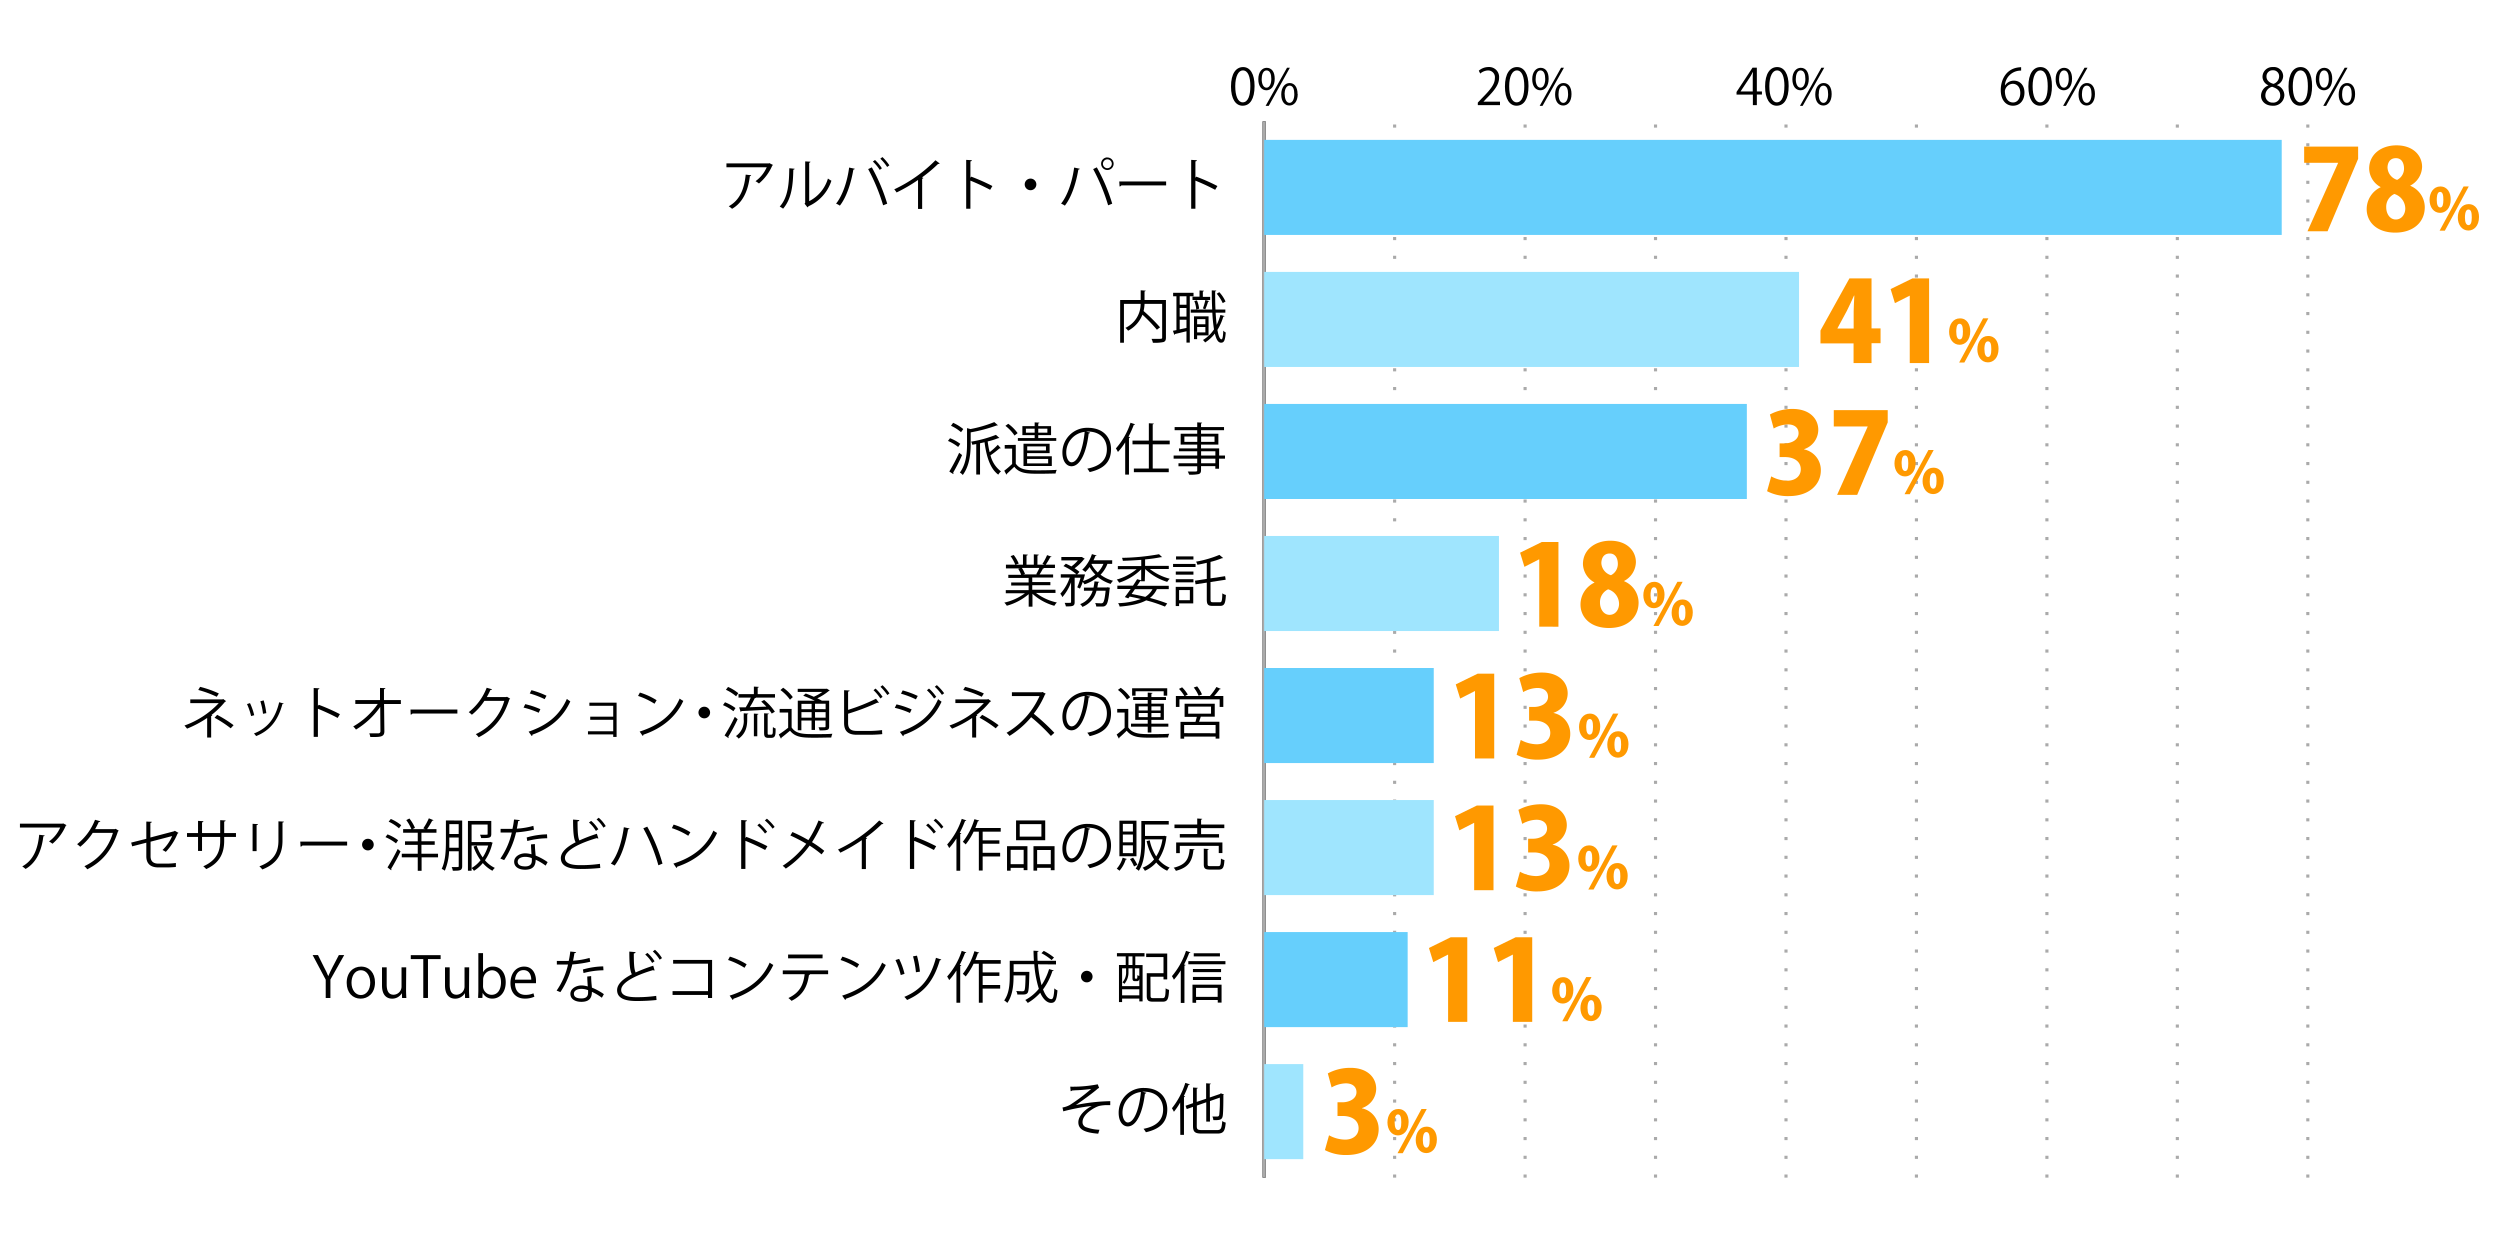 <svg xmlns="http://www.w3.org/2000/svg" viewBox="0 0 800 400.5"><defs><style>.cls-1,.cls-2,.cls-3,.cls-7{fill:none;}.cls-1{stroke:#000;}.cls-1,.cls-2,.cls-3{stroke-miterlimit:10;}.cls-2,.cls-3{stroke:#aaa;}.cls-2{stroke-dasharray:1 5;}.cls-4{fill:#66cffc;}.cls-5{fill:#9fe5fe;}.cls-6{fill:#f90;}</style></defs><g id="レイヤー_2" data-name="レイヤー 2"><g id="グラフのコピー"><path d="M393.92,27.69c0-4.2,1.63-6.23,3.87-6.23s3.67,2.15,3.67,6.07c0,4.16-1.46,6.3-3.84,6.3C395.44,33.83,393.92,31.69,393.92,27.69Zm6.19-.1c0-3-.72-5.06-2.4-5.06-1.42,0-2.43,1.91-2.43,5.06s.88,5.16,2.38,5.16C399.44,32.75,400.11,30.44,400.11,27.59Z"/><path d="M407.91,25.19c0,2.5-1.24,3.7-2.66,3.7s-2.59-1.17-2.59-3.54,1.24-3.65,2.67-3.65C406.94,21.7,407.91,23,407.91,25.19Zm-4.17.16c0,1.46.53,2.71,1.54,2.71s1.54-1.27,1.54-2.79-.4-2.74-1.54-2.74S403.74,24,403.74,25.35ZM406,33.87H405l6.85-12.2h.91Zm9.27-3.78c0,2.48-1.23,3.68-2.66,3.68S410,32.6,410,30.23s1.25-3.66,2.67-3.66C414.26,26.57,415.22,27.9,415.22,30.09Zm-4.16.08c0,1.52.53,2.75,1.53,2.75s1.54-1.25,1.54-2.78-.38-2.74-1.52-2.74S411.06,28.79,411.06,30.17Z"/><path d="M480,33.64h-7.1v-.81l1.17-1.24c2.85-2.88,4.29-4.62,4.29-6.58a2.16,2.16,0,0,0-2.29-2.46,4,4,0,0,0-2.4,1l-.45-.93a4.74,4.74,0,0,1,3.11-1.17,3.2,3.2,0,0,1,3.38,3.41c0,2.26-1.59,4.18-4.07,6.68l-.94,1v0H480Z"/><path d="M481.58,27.69c0-4.2,1.63-6.23,3.87-6.23s3.67,2.15,3.67,6.07c0,4.16-1.46,6.3-3.85,6.3C483.1,33.83,481.58,31.69,481.58,27.69Zm6.19-.1c0-3-.72-5.06-2.4-5.06-1.42,0-2.43,1.91-2.43,5.06s.88,5.16,2.38,5.16C487.1,32.75,487.77,30.44,487.77,27.59Z"/><path d="M495.56,25.19c0,2.5-1.23,3.7-2.65,3.7s-2.6-1.17-2.6-3.54,1.25-3.65,2.68-3.65C494.6,21.7,495.56,23,495.56,25.19Zm-4.16.16c0,1.46.53,2.71,1.54,2.71s1.53-1.27,1.53-2.79-.4-2.74-1.53-2.74S491.4,24,491.4,25.35Zm2.21,8.52h-.91l6.85-12.2h.91Zm9.27-3.78c0,2.48-1.23,3.68-2.66,3.68s-2.59-1.17-2.59-3.54,1.25-3.66,2.67-3.66C501.92,26.57,502.88,27.9,502.88,30.09Zm-4.16.08c0,1.52.53,2.75,1.53,2.75s1.54-1.25,1.54-2.78-.38-2.74-1.52-2.74S498.72,28.79,498.72,30.17Z"/><path d="M562.19,33.64h-1.27V30.28h-5.23v-.85l5.12-7.78h1.38v7.61h1.63v1h-1.63ZM557,29.26h3.88V25c0-.66,0-1.3.07-1.92h-.07c-.36.73-.65,1.25-1,1.79L557,29.22Z"/><path d="M564.83,27.69c0-4.2,1.63-6.23,3.87-6.23s3.67,2.15,3.67,6.07c0,4.16-1.46,6.3-3.85,6.3C566.35,33.83,564.83,31.69,564.83,27.69Zm6.19-.1c0-3-.72-5.06-2.4-5.06-1.42,0-2.43,1.91-2.43,5.06s.88,5.16,2.38,5.16C570.35,32.75,571,30.44,571,27.59Z"/><path d="M578.81,25.19c0,2.5-1.23,3.7-2.65,3.7s-2.6-1.17-2.6-3.54,1.25-3.65,2.68-3.65C577.85,21.7,578.81,23,578.81,25.19Zm-4.16.16c0,1.46.53,2.71,1.54,2.71s1.53-1.27,1.53-2.79-.4-2.74-1.53-2.74S574.65,24,574.65,25.35Zm2.21,8.52H576l6.85-12.2h.91Zm9.27-3.78c0,2.48-1.23,3.68-2.66,3.68s-2.59-1.17-2.59-3.54,1.25-3.66,2.67-3.66C585.17,26.57,586.13,27.9,586.13,30.09Zm-4.16.08c0,1.52.53,2.75,1.53,2.75S585,31.67,585,30.14s-.38-2.74-1.52-2.74S582,28.79,582,30.17Z"/><path d="M641.64,27.29a3.36,3.36,0,0,1,2.8-1.48c2,0,3.39,1.52,3.39,3.83s-1.34,4.19-3.68,4.19-3.91-1.93-3.91-5,1.51-6.58,5.4-7.22a9.88,9.88,0,0,1,1.12-.11l0,1.1a5.05,5.05,0,0,0-5.19,4.73Zm4.85,2.45c0-1.84-1-2.92-2.44-2.92a2.64,2.64,0,0,0-2.48,2.28c0,2.19.95,3.69,2.61,3.69C645.57,32.79,646.49,31.54,646.49,29.74Z"/><path d="M649.08,27.69c0-4.2,1.63-6.23,3.87-6.23s3.67,2.15,3.67,6.07c0,4.16-1.46,6.3-3.85,6.3C650.6,33.83,649.08,31.69,649.08,27.69Zm6.19-.1c0-3-.72-5.06-2.4-5.06-1.42,0-2.43,1.91-2.43,5.06s.88,5.16,2.38,5.16C654.6,32.75,655.27,30.44,655.27,27.59Z"/><path d="M663.06,25.19c0,2.5-1.23,3.7-2.65,3.7s-2.6-1.17-2.6-3.54,1.25-3.65,2.68-3.65C662.1,21.7,663.06,23,663.06,25.19Zm-4.16.16c0,1.46.53,2.71,1.54,2.71S662,26.79,662,25.27s-.4-2.74-1.53-2.74S658.9,24,658.9,25.35Zm2.21,8.52h-.91l6.85-12.2H668Zm9.27-3.78c0,2.48-1.23,3.68-2.66,3.68s-2.59-1.17-2.59-3.54,1.25-3.66,2.67-3.66C669.42,26.57,670.38,27.9,670.38,30.09Zm-4.16.08c0,1.52.53,2.75,1.53,2.75s1.54-1.25,1.54-2.78-.38-2.74-1.52-2.74S666.22,28.79,666.22,30.17Z"/><path d="M725.88,27.29A3,3,0,0,1,724,24.58a3.15,3.15,0,0,1,3.39-3.12,2.93,2.93,0,0,1,3.22,2.91,3.15,3.15,0,0,1-2,2.84v.06A3.42,3.42,0,0,1,731,30.41a3.5,3.5,0,0,1-3.77,3.42c-2.29,0-3.7-1.45-3.7-3.18a3.57,3.57,0,0,1,2.32-3.3Zm3.79,3.26c0-1.5-1-2.27-2.59-2.78a2.82,2.82,0,0,0-2.16,2.67,2.27,2.27,0,0,0,2.35,2.4A2.23,2.23,0,0,0,729.67,30.55Zm-4.4-6.1c0,1.28.9,2,2.23,2.39a2.56,2.56,0,0,0,1.82-2.35,1.89,1.89,0,0,0-2-2A1.94,1.94,0,0,0,725.27,24.45Z"/><path d="M732.33,27.69c0-4.2,1.63-6.23,3.87-6.23s3.67,2.15,3.67,6.07c0,4.16-1.46,6.3-3.85,6.3C733.85,33.83,732.33,31.69,732.33,27.69Zm6.19-.1c0-3-.72-5.06-2.4-5.06-1.42,0-2.43,1.91-2.43,5.06s.88,5.16,2.38,5.16C737.85,32.75,738.52,30.44,738.52,27.59Z"/><path d="M746.31,25.19c0,2.5-1.23,3.7-2.65,3.7s-2.6-1.17-2.6-3.54,1.25-3.65,2.68-3.65C745.35,21.7,746.31,23,746.31,25.19Zm-4.16.16c0,1.46.53,2.71,1.54,2.71s1.53-1.27,1.53-2.79-.4-2.74-1.53-2.74S742.15,24,742.15,25.35Zm2.21,8.52h-.91l6.85-12.2h.91Zm9.27-3.78c0,2.48-1.23,3.68-2.66,3.68s-2.59-1.17-2.59-3.54,1.25-3.66,2.67-3.66C752.67,26.57,753.63,27.9,753.63,30.09Zm-4.16.08c0,1.52.53,2.75,1.53,2.75s1.54-1.25,1.54-2.78-.38-2.74-1.52-2.74S749.47,28.79,749.47,30.17Z"/><line class="cls-1" x1="404.53" y1="376.84" x2="404.53" y2="38.84"/><line class="cls-2" x1="446.28" y1="376.84" x2="446.28" y2="38.84"/><line class="cls-2" x1="488.03" y1="376.84" x2="488.03" y2="38.84"/><line class="cls-2" x1="529.77" y1="376.84" x2="529.77" y2="38.84"/><line class="cls-2" x1="571.52" y1="376.84" x2="571.52" y2="38.84"/><line class="cls-2" x1="613.26" y1="376.84" x2="613.26" y2="38.84"/><line class="cls-2" x1="655.01" y1="376.84" x2="655.01" y2="38.84"/><line class="cls-2" x1="696.75" y1="376.84" x2="696.75" y2="38.84"/><line class="cls-2" x1="738.5" y1="376.84" x2="738.5" y2="38.84"/><line class="cls-3" x1="404.53" y1="376.84" x2="404.53" y2="38.84"/><rect class="cls-4" x="404.53" y="44.76" width="325.62" height="30.42"/><rect class="cls-5" x="404.53" y="87.01" width="171.16" height="30.42"/><rect class="cls-4" x="404.53" y="129.26" width="154.46" height="30.42"/><rect class="cls-5" x="404.53" y="171.51" width="75.14" height="30.42"/><rect class="cls-4" x="404.53" y="213.76" width="54.27" height="30.42"/><rect class="cls-5" x="404.53" y="256.01" width="54.27" height="30.42"/><rect class="cls-4" x="404.53" y="298.26" width="45.92" height="30.42"/><rect class="cls-5" x="404.53" y="340.51" width="12.52" height="30.42"/><path d="M342.48,347.74a42.13,42.13,0,0,0,8.8-.76l.43,1.14a3,3,0,0,0-.84.61c-1.82,1.51-4.45,3.4-6.59,4.88a60.34,60.34,0,0,1,11-1.24v1.27h-.81a11.55,11.55,0,0,0-2.75.27c-1.55.43-5.3,2.64-5.3,5.11a1.66,1.66,0,0,0,.94,1.62,13.53,13.53,0,0,0,4.46.88l-.39,1.26c-4.36-.34-6.36-1.35-6.36-3.65s2.52-4.29,4.29-5.22a62.52,62.52,0,0,0-9.11,1.72L340,354.4a7.64,7.64,0,0,0,2.36-.81,58.76,58.76,0,0,0,6.83-5.13c-1.12.18-3.37.36-4.4.41-.52,0-1.24.06-1.71.09a.72.72,0,0,1-.47.22Z"/><path d="M366.82,349.68a.47.47,0,0,1-.45.29c-.65,5.6-2.53,10.48-5.51,10.48-1.52,0-2.89-1.51-2.89-4.36a7.9,7.9,0,0,1,8.11-7.94c5.2,0,7.45,3.3,7.45,6.81,0,4.28-2.48,6.35-6.84,7.36a7.07,7.07,0,0,0-.76-1.1c4.14-.79,6.27-2.8,6.27-6.21,0-3-1.91-5.67-6.12-5.67a4.56,4.56,0,0,0-.54,0Zm-1.73-.23a6.63,6.63,0,0,0-5.89,6.61c0,1.92.83,3.13,1.69,3.13C363.07,359.19,364.64,354.38,365.09,349.45Z"/><path d="M377.65,352.82a22.14,22.14,0,0,1-2,2.95,10.59,10.59,0,0,0-.63-1.14,24.55,24.55,0,0,0,4.28-8.12l1.42.47c0,.13-.18.2-.39.18a32.91,32.91,0,0,1-1.51,3.57l.41.12c0,.11-.13.2-.36.24v12.06h-1.17Zm5.31,7.49c0,1.06.25,1.31,1.6,1.31h4.95c1.23,0,1.43-.58,1.61-2.88a3.34,3.34,0,0,0,1.11.49c-.23,2.64-.64,3.51-2.68,3.51h-5c-2.14,0-2.79-.49-2.79-2.45V354.2l-2,.7-.38-1.06,2.39-.83v-5l1.53.1c0,.13-.1.2-.34.24v4.25l3-1v-4.95l1.51.11c0,.12-.12.2-.34.23v4.2l3.28-1.12a1.38,1.38,0,0,1,.25-.21l1,.37c0,.06-.11.13-.18.18,0,3.26-.07,6-.21,6.68-.2,1.25-.94,1.41-3,1.34a3.11,3.11,0,0,0-.31-1.14c.58,0,1.34,0,1.57,0s.52-.07.63-.54a42.2,42.2,0,0,0,.18-5.51l-3.15,1.1v6.57H386v-6.18l-3,1.05Z"/><path d="M110.14,305.63l-4.41,7.83v5.89h-1.5V313.5l-4.18-7.87h1.71l1.91,3.84c.53,1,1,1.91,1.37,2.9h0c.38-.92.85-1.86,1.39-2.92l2-3.82Z"/><path d="M120,314.37c0,3.65-2.41,5.2-4.59,5.2-2.52,0-4.47-1.89-4.47-5.06,0-3.35,2.09-5.2,4.6-5.2C118.2,309.31,120,311.36,120,314.37Zm-4.52-3.89c-2.12,0-3,2.08-3,4,0,2.17,1.2,3.94,3,3.94s3-1.77,3-4C118.45,312.67,117.61,310.48,115.46,310.48Z"/><path d="M129.94,316.74c0,1,.05,1.86.09,2.61h-1.36l-.07-1.55h0a3.55,3.55,0,0,1-3.13,1.77c-1.48,0-3.23-.85-3.23-4.23v-5.8h1.5v5.53c0,1.91.56,3.24,2.19,3.24a2.6,2.6,0,0,0,2.56-2.67v-6.1h1.5Z"/><path d="M141,306.91h-4.05v12.44h-1.5V306.91h-4v-1.26H141Z"/><path d="M150.09,316.74c0,1,.06,1.86.09,2.61h-1.35l-.07-1.55h0a3.55,3.55,0,0,1-3.13,1.77c-1.48,0-3.23-.85-3.23-4.23v-5.8h1.5v5.53c0,1.91.55,3.24,2.19,3.24a2.6,2.6,0,0,0,2.56-2.67v-6.1h1.49Z"/><path d="M154.57,311.12a3.5,3.5,0,0,1,3.26-1.81c2.33,0,4,2,4,5,0,3.56-2.17,5.24-4.21,5.24a3.36,3.36,0,0,1-3.17-1.84h0l-.09,1.62H153c0-.65.07-1.64.07-2.43V305h1.5v6.17Zm0,4.4a2.76,2.76,0,0,0,2.75,2.82c1.91,0,3-1.63,3-4,0-2.05-1-3.85-2.91-3.85a3,3,0,0,0-2.81,3Z"/><path d="M171,318.94a7.12,7.12,0,0,1-3.08.61c-2.86,0-4.57-2-4.57-4.95,0-3.08,1.73-5.29,4.37-5.29,3,0,3.8,2.77,3.8,4.48,0,.34,0,.59,0,.83H164.8c0,2.72,1.56,3.74,3.33,3.74a6.23,6.23,0,0,0,2.57-.5Zm-1-5.44c0-1.33-.54-3.06-2.47-3.06s-2.59,1.71-2.74,3.06Z"/><path d="M184.38,304.68a.56.56,0,0,1-.55.3c-.13.8-.29,1.73-.45,2.44a24.88,24.88,0,0,0,5.29-.89l.2,1.23a36.66,36.66,0,0,1-5.73.86,26.49,26.49,0,0,1-3.82,8.86l-1.2-.49a23.82,23.82,0,0,0,3.65-8.33h-3.58v-1.17h2.14l1.66,0a27.55,27.55,0,0,0,.5-3Zm4.79,7.67c0,1.46.13,2.45.24,3.69a18.19,18.19,0,0,1,3.83,2.09l-.65,1.15a16.71,16.71,0,0,0-3.18-1.89c0,1.8-.72,3.2-3.37,3.2-2,0-3.53-.9-3.51-2.59s1.89-2.66,3.55-2.66a7.63,7.63,0,0,1,2,.32c-.07-1.15-.16-2.32-.16-3.17Zm-1,4.5a5.94,5.94,0,0,0-2.14-.41c-1.08,0-2.36.43-2.38,1.54s1,1.52,2.42,1.52,2.12-.63,2.12-1.82C188.2,317.39,188.2,317.12,188.18,316.85Zm4.94-6.36a25.85,25.85,0,0,0-6.38.89l-.2-1.14a25.41,25.41,0,0,1,6.5-1Z"/><path d="M209.48,310.55a.34.34,0,0,1-.15,0,.7.7,0,0,1-.37-.11c-5.35,1.56-10.2,3.92-10.18,6.34,0,1.72,1.91,2.32,4.83,2.32a42.64,42.64,0,0,0,6.37-.42l.11,1.32a59.8,59.8,0,0,1-6.45.32c-3.56,0-6.15-.83-6.17-3.47,0-1.93,1.91-3.62,4.73-5.08-.61-1.1-.82-3.19-.82-7.26l2,.17c0,.23-.2.37-.56.43,0,3.15.09,5.11.59,6.08a51.49,51.49,0,0,1,5.62-2.16Zm-2.31-5.62a11.49,11.49,0,0,1,2.29,2.68l-.77.53a10.92,10.92,0,0,0-2.22-2.69Zm2.42-1a11.14,11.14,0,0,1,2.25,2.67l-.74.5a11.74,11.74,0,0,0-2.2-2.63Z"/><path d="M227.87,307.18v12.19h-1.31v-1H215.22v-1.21h11.34v-8.78H215.4v-1.21Z"/><path d="M233.56,306.12a22.12,22.12,0,0,1,5.36,2.45l-.68,1.13a22.94,22.94,0,0,0-5.26-2.5Zm-.07,12.48c6.39-2,10.64-5.57,12.8-10.56a6.31,6.31,0,0,0,1.17.74c-2.25,4.94-6.65,8.77-12.75,10.81a.61.61,0,0,1-.25.41Z"/><path d="M265,311.74h-6.09l.31.09a.42.42,0,0,1-.36.21c-.49,3.35-1.71,6.34-5.57,8.23a8.58,8.58,0,0,0-1-.9c3.75-1.8,4.79-4.32,5.2-7.63h-7v-1.21H265Zm-1.79-5.08H252.19v-1.21h11.05Z"/><path d="M269.56,306.12a22.12,22.12,0,0,1,5.36,2.45l-.68,1.13a22.94,22.94,0,0,0-5.26-2.5Zm-.07,12.48c6.39-2,10.64-5.57,12.8-10.56a6.31,6.31,0,0,0,1.17.74c-2.25,4.94-6.65,8.77-12.75,10.81a.61.61,0,0,1-.25.41Z"/><path d="M287.72,306.84a22,22,0,0,1,1.73,4.79l-1.21.39a24.07,24.07,0,0,0-1.69-4.8Zm13.49.21c-.06.17-.24.24-.47.24-1.89,6.36-4.85,10.24-10.48,12.71a7.71,7.71,0,0,0-.87-1c5.51-2.32,8.34-5.94,10.12-12.5Zm-7.78-1.24a30.72,30.72,0,0,1,.95,5.12l-1.28.19a29,29,0,0,0-.93-5.09Z"/><path d="M306.06,310.55a19.66,19.66,0,0,1-2.32,3.08,9.27,9.27,0,0,0-.65-1.14,22.8,22.8,0,0,0,4.66-8.21l1.48.49a.43.43,0,0,1-.41.18,35.89,35.89,0,0,1-1.71,3.8l.5.14c0,.13-.12.2-.34.24v11.75h-1.21Zm14.17-2.16h-5.78v2.77h5.35v1.13h-5.35v2.9h5.6v1.16h-5.6v4.52h-1.22V308.39h-1.68a19.42,19.42,0,0,1-2.53,4.07,8.11,8.11,0,0,0-.92-.83,21.42,21.42,0,0,0,3.71-7.24l1.54.45c-.07.13-.19.2-.43.2-.25.72-.52,1.46-.83,2.18h8.14Z"/><path d="M332.15,308.57a36.26,36.26,0,0,0,1.15,6.68,19.84,19.84,0,0,0,2.41-5.15l1.48.45q-.06.18-.42.18a20.35,20.35,0,0,1-3,5.89c.74,1.9,1.64,3.11,2.68,3.11.56,0,.81-1,.94-3.46a2.86,2.86,0,0,0,1,.65c-.25,3.1-.72,4-2.05,4s-2.59-1.26-3.46-3.24a16.68,16.68,0,0,1-4,3.26,5.71,5.71,0,0,0-.79-.94,14.2,14.2,0,0,0,4.34-3.58,35.53,35.53,0,0,1-1.46-7.87h-6.61V311h4.14l.26,0,.63,0v.41c-.09,4.3-.2,5.85-.58,6.34s-.92.5-1.89.5c-.41,0-.88,0-1.37,0a2.72,2.72,0,0,0-.36-1.14,20.17,20.17,0,0,0,2,.09.68.68,0,0,0,.57-.18c.26-.3.35-1.53.42-4.9h-3.84c0,1.79,0,6.07-2,8.81a5.25,5.25,0,0,0-1-.79c1.6-2.22,1.78-5.33,1.78-7.69v-5h7.73c-.07-1.07-.11-2.15-.13-3.23l1.62.09c0,.15-.12.24-.37.27,0,1,0,1.93.07,2.87h5.88v1.17Zm1.85-4.29a17.74,17.74,0,0,1,3.28,2.13l-.76.81a17.72,17.72,0,0,0-3.26-2.2Z"/><path d="M349.62,312.51a1.85,1.85,0,1,1-1.85-1.85A1.85,1.85,0,0,1,349.62,312.51Z"/><path d="M357.42,306.05V305h8.82v1.07H363.3v2.75h2.33v11.62h-1.05v-.89h-5.51v1.12h-1V308.8h2.16v-2.75Zm2.93,3.81h-1.28v5.71h5.51v-2.32c-.12.54-.36.72-.75.72h-.58c-.67,0-.86-.2-.86-1.06v-3.05h-1.28V311a5.59,5.59,0,0,1-1.3,3.84,2.49,2.49,0,0,0-.63-.49,4.67,4.67,0,0,0,1.17-3.36Zm-1.28,8.65h5.51v-1.95h-5.51Zm3.32-9.71v-2.75h-1.27v2.75Zm1.31,4.38c.2,0,.25-.11.27-1.16a1.82,1.82,0,0,0,.61.29v-2.45h-1.42v3c0,.25,0,.29.16.29Zm4.48,5.47c0,.63.16.76,1,.76H372c.82,0,.95-.47,1-3.15a3.65,3.65,0,0,0,1.1.5c-.14,3-.51,3.78-2.07,3.78h-3c-1.59,0-2.07-.38-2.07-1.91v-7.2h5.36v-5.17h-5.55v-1.13h6.74v8.28h-1.19v-.85h-4.18Z"/><path d="M377.85,310.51a21.48,21.48,0,0,1-2.2,3,9.24,9.24,0,0,0-.63-1.14,23.79,23.79,0,0,0,4.5-8.1l1.44.49a.38.38,0,0,1-.41.16,33.4,33.4,0,0,1-1.66,3.73l.49.12c0,.11-.13.2-.36.22v11.94h-1.17Zm2.41-2.95h11.88v1H380.26Zm1.33,13.32V315.1h9.31v5.73h-1.22V320h-6.92v.9Zm9.15-10.8v1h-9v-1Zm-9,3.53v-1h9v1Zm8.64-8.57v1H382v-1Zm-.73,11.07h-6.92V319h6.92Z"/><path d="M21.29,264.05a.5.5,0,0,1-.23.16A15.55,15.55,0,0,1,16.79,270a8.46,8.46,0,0,0-1.1-.74,10.76,10.76,0,0,0,3.58-4.46H6.38v-1.23H20l.2-.09Zm-7,3.28c0,.14-.18.27-.42.3-.52,4.25-2,8.3-5.69,10.44a8.45,8.45,0,0,0-1.06-.82c3.67-2,5-5.78,5.42-10.12Z"/><path d="M38,265.83a1.24,1.24,0,0,1-.26.25c-1.9,5.84-4.85,9.58-9.82,12.1a4.69,4.69,0,0,0-.92-1,16.88,16.88,0,0,0,9.13-10.66H29.67a18.41,18.41,0,0,1-4,4.45,7.47,7.47,0,0,0-1-.83,18.38,18.38,0,0,0,5.74-7.81l1.71.48c-.07.18-.29.24-.52.24a25.41,25.41,0,0,1-1.16,2.27h6.34l.22-.11Z"/><path d="M57.11,266.52a.55.55,0,0,1-.29.21,19,19,0,0,1-3.76,5.87A10,10,0,0,0,52,272a13,13,0,0,0,3.08-4.46l-6.9,1.8V274c0,1.77,1.06,2.36,2.5,2.36H53.6a26,26,0,0,0,2.68-.2c0,.4,0,.88,0,1.26-.72.09-2,.15-2.67.15h-3c-2.27,0-3.79-1.07-3.79-3.55v-4.36l-4.53,1.17-.31-1.2,4.84-1.21V262.9l1.75.07c0,.21-.2.32-.45.36V268l7.62-2,.19-.15Z"/><path d="M75.51,267.81H71.74v1.24c0,3.44-1.06,6.94-5.76,9.06a5.77,5.77,0,0,0-.94-.9c4.58-2,5.42-5.19,5.42-8.14v-1.26H64.65v4.48H63.37v-4.48H59.84v-1.22h3.53v-3.91l1.73.11a.48.48,0,0,1-.45.38v3.42h5.81v-4.14l1.73.1c0,.17-.16.31-.45.35v3.69h3.77Z"/><path d="M80.83,272.37v-8.75l1.71.1c0,.17-.14.29-.43.33v8.32Zm10-9.46c0,.18-.15.27-.43.31V269c0,3.78-1.3,7.23-6.47,9.23a5.28,5.28,0,0,0-.93-1c5-1.85,6.1-4.93,6.1-8.26v-6.14Z"/><path d="M96.08,269.31h15v1.27H96.76a.85.85,0,0,1-.58.35Z"/><path d="M119.59,270.26a1.86,1.86,0,1,1-1.86-1.85A1.86,1.86,0,0,1,119.59,270.26Z"/><path d="M124,267a13.75,13.75,0,0,1,3.4,1.88l-.68,1a14.91,14.91,0,0,0-3.37-2ZM124,277.57a61.64,61.64,0,0,0,3.27-5.9l.9.77a62.34,62.34,0,0,1-3,5.58.43.43,0,0,1,0,.47Zm3.67-12.51a13.94,13.94,0,0,0-3.3-2.13l.69-.86a13.67,13.67,0,0,1,3.33,2Zm12.5,8.14v1.15h-5.26v4.3h-1.23v-4.3h-5.11V273.2h5.11v-2.85h-4.08v-1.13h4.08v-2.74H129v-1.15h2.65a13.66,13.66,0,0,0-1.64-2.9l1-.51a12.92,12.92,0,0,1,1.78,3l-.77.4h4l-.56-.25a19.26,19.26,0,0,0,1.77-3.21l1.47.59c0,.13-.2.17-.39.17a25.3,25.3,0,0,1-1.64,2.7h3v1.15h-4.81v2.74h4.25v1.13h-4.25v2.85Z"/><path d="M147.9,262.57v14.57c0,1.48-.76,1.49-3,1.49a4.73,4.73,0,0,0-.36-1.17c.45,0,.86,0,1.2,0,1.05,0,1.05,0,1.05-.36v-4.7h-3.08a18.05,18.05,0,0,1-1.37,6.23,3.93,3.93,0,0,0-1-.59c1.26-2.58,1.35-6.23,1.35-8.93v-6.56Zm-4.12,6.56c0,.66,0,1.38,0,2.14h3V268h-3Zm3-5.41h-3v3.16h3Zm10.15,5.68.76.3a.41.41,0,0,1-.16.2,15.65,15.65,0,0,1-2.34,5.4,9.51,9.51,0,0,0,3.16,2.43,4.23,4.23,0,0,0-.77.92,11,11,0,0,1-3.08-2.47,11.59,11.59,0,0,1-2.84,2.49,4,4,0,0,0-.74-.9,10.19,10.19,0,0,0,2.86-2.5,15.91,15.91,0,0,1-2.25-4.38l1-.29a14.75,14.75,0,0,0,1.93,3.77,14.09,14.09,0,0,0,1.76-3.8h-5.31v8.06h-1.17V262.7h7.47v4.16c0,1.28-.54,1.33-3.24,1.33a3.77,3.77,0,0,0-.38-1.08l1.34,0c1.11,0,1.11,0,1.11-.27v-3h-5.13v5.62h5.85Z"/><path d="M166.38,262.43a.56.56,0,0,1-.55.3c-.13.8-.29,1.73-.45,2.44a24.88,24.88,0,0,0,5.29-.89l.2,1.23a36.66,36.66,0,0,1-5.73.86,26.68,26.68,0,0,1-3.81,8.86l-1.21-.49a23.82,23.82,0,0,0,3.65-8.33h-3.58v-1.17h2.14l1.66,0a27.55,27.55,0,0,0,.5-3Zm4.79,7.67c0,1.46.13,2.45.24,3.69a18.19,18.19,0,0,1,3.83,2.09L174.6,277a17.08,17.08,0,0,0-3.19-1.89c0,1.8-.72,3.2-3.37,3.2-2,0-3.53-.9-3.51-2.59s1.89-2.66,3.55-2.66a7.57,7.57,0,0,1,2,.32c-.07-1.15-.16-2.32-.16-3.17Zm-1,4.5a5.9,5.9,0,0,0-2.14-.41c-1.08,0-2.36.43-2.37,1.54s1,1.52,2.41,1.52,2.12-.63,2.12-1.82C170.2,275.14,170.2,274.87,170.18,274.6Zm4.94-6.36a25.85,25.85,0,0,0-6.38.89l-.19-1.14a25.28,25.28,0,0,1,6.5-1Z"/><path d="M191.48,268.3a.34.34,0,0,1-.15,0,.7.7,0,0,1-.37-.11c-5.35,1.56-10.19,3.92-10.18,6.34,0,1.72,1.91,2.32,4.83,2.32a42.64,42.64,0,0,0,6.37-.42l.11,1.32a59.74,59.74,0,0,1-6.44.32c-3.57,0-6.16-.83-6.18-3.47,0-1.93,1.91-3.62,4.74-5.08-.62-1.1-.83-3.19-.83-7.26l2,.17c0,.23-.2.37-.56.43,0,3.15.09,5.11.59,6.08A52.29,52.29,0,0,1,191,266.8Zm-2.31-5.62a11.49,11.49,0,0,1,2.29,2.68l-.77.53a10.92,10.92,0,0,0-2.22-2.69Zm2.42-1a11.14,11.14,0,0,1,2.25,2.67l-.74.5a11.23,11.23,0,0,0-2.2-2.63Z"/><path d="M201.45,265.11c-.06.16-.2.25-.47.29-.74,4.27-2.12,8.82-4.3,11.58a9.23,9.23,0,0,0-1.21-.62c2.16-2.62,3.53-7,4.16-11.65Zm5.67-.58A53.16,53.16,0,0,1,212,276.36l-1.32.53a54.86,54.86,0,0,0-4.82-11.83Z"/><path d="M215.56,263.87a22.12,22.12,0,0,1,5.36,2.45l-.68,1.13A22.94,22.94,0,0,0,215,265Zm-.07,12.48c6.39-2,10.64-5.57,12.8-10.56a6.31,6.31,0,0,0,1.17.74c-2.25,4.94-6.64,8.77-12.75,10.81a.57.57,0,0,1-.25.41Z"/><path d="M244.85,272a67.24,67.24,0,0,0-6.32-2.94v9h-1.35V262.41l1.82.11c0,.2-.17.32-.47.38v5.29l.27-.4a63.27,63.27,0,0,1,6.77,3ZM243,263.53a15.38,15.38,0,0,1,2.48,2.64l-.68.56a15.46,15.46,0,0,0-2.45-2.63Zm2.41-1.55a14.78,14.78,0,0,1,2.47,2.63l-.65.56a16.46,16.46,0,0,0-2.47-2.63Z"/><path d="M253.58,266.25a48.07,48.07,0,0,1,5.11,2.59,34.89,34.89,0,0,0,3.24-6.29l1.77.72c-.08.17-.33.26-.65.22a41.57,41.57,0,0,1-3.21,6,34.4,34.4,0,0,1,3.93,2.78l-.87,1.13a34.82,34.82,0,0,0-3.83-2.81,29.64,29.64,0,0,1-7.62,7.37,5,5,0,0,0-1-.9A29.22,29.22,0,0,0,258,270a50.09,50.09,0,0,0-5.08-2.64Z"/><path d="M282.7,263.56a.41.41,0,0,1-.34.15.62.62,0,0,1-.18,0,44.16,44.16,0,0,1-5.13,4.3l.43.2a.43.43,0,0,1-.39.23v9.67h-1.32v-9.25a51.07,51.07,0,0,1-6.86,4,7.59,7.59,0,0,0-.75-1,45.71,45.71,0,0,0,13.19-9.31Z"/><path d="M298.85,272a67.24,67.24,0,0,0-6.32-2.94v9h-1.35V262.41l1.82.11c0,.2-.17.32-.47.38v5.29l.27-.4a63.27,63.27,0,0,1,6.77,3ZM297,263.53a15.38,15.38,0,0,1,2.48,2.64l-.68.56a15.46,15.46,0,0,0-2.45-2.63Zm2.41-1.55a14.78,14.78,0,0,1,2.47,2.63l-.65.56a16.46,16.46,0,0,0-2.47-2.63Z"/><path d="M306.06,268.3a19.66,19.66,0,0,1-2.32,3.08,9.27,9.27,0,0,0-.65-1.14,23,23,0,0,0,4.67-8.21l1.47.49a.43.43,0,0,1-.41.18,34,34,0,0,1-1.71,3.8l.5.14c0,.13-.12.2-.34.24v11.75h-1.21Zm14.17-2.16h-5.78v2.77h5.35V270h-5.35v2.9h5.6v1.16h-5.6v4.52h-1.22V266.14h-1.67a19.86,19.86,0,0,1-2.54,4.07,8.11,8.11,0,0,0-.92-.83,21.42,21.42,0,0,0,3.71-7.24l1.55.45a.45.45,0,0,1-.44.2c-.25.72-.52,1.46-.82,2.18h8.13Z"/><path d="M322.25,278.62v-7.84h6.53v7.67h-1.21v-.74H323.4v.91Zm5.32-6.67H323.4v4.59h4.17Zm6.9-9.41v6.33h-9.33v-6.33Zm-1.22,5.18v-4h-6.94v4Zm-2.54,3.06h6.75v7.69h-1.21v-.77h-4.37v.9h-1.17Zm1.17,5.76h4.37V272h-4.37Z"/><path d="M348.82,265.18a.47.47,0,0,1-.45.29c-.65,5.6-2.53,10.48-5.51,10.48-1.52,0-2.89-1.51-2.89-4.36a7.9,7.9,0,0,1,8.11-7.94c5.2,0,7.45,3.3,7.45,6.81,0,4.28-2.48,6.35-6.84,7.36a7.07,7.07,0,0,0-.76-1.1c4.14-.79,6.27-2.8,6.27-6.21,0-3-1.91-5.67-6.12-5.67a4.56,4.56,0,0,0-.54,0Zm-1.73-.23a6.63,6.63,0,0,0-5.89,6.61c0,1.92.83,3.13,1.69,3.13C345.07,274.69,346.64,269.88,347.09,265Z"/><path d="M360.6,274.87c-.05.11-.16.16-.36.16a10.18,10.18,0,0,1-2,3.6,9.61,9.61,0,0,0-.88-.66,8.79,8.79,0,0,0,1.89-3.51Zm3.07-12.26V274h-5.46V262.61Zm-1.14,3.47v-2.45h-3.22v2.45Zm0,3.46v-2.48h-3.22v2.48Zm0,3.48v-2.51h-3.22V273Zm.36,4.24a11.66,11.66,0,0,0-1.3-2.35l1-.45a14.93,14.93,0,0,1,1.37,2.28Zm9.74-9.81.7.22a.41.41,0,0,1-.1.21,16.26,16.26,0,0,1-2.49,7.19,9.26,9.26,0,0,0,3.55,2.57,4.1,4.1,0,0,0-.79,1A10,10,0,0,1,370,276a10.57,10.57,0,0,1-3.64,2.66,3.86,3.86,0,0,0-.72-1A8.73,8.73,0,0,0,369.3,275a17.55,17.55,0,0,1-2.38-5.85l1-.23a15,15,0,0,0,2.07,5.13,13.94,13.94,0,0,0,2-5.47h-5.58v.77c0,2.83-.23,6.7-2,9.31a3.62,3.62,0,0,0-1-.69c1.68-2.46,1.82-6,1.82-8.62v-6.64H374v1.13h-7.6v3.66h6Z"/><path d="M382.26,271.77c0,.13-.15.24-.36.25-.4,3.28-1.26,5.5-5.62,6.65a3.3,3.3,0,0,0-.7-1c4.05-1,4.82-2.84,5.11-6Zm.85-4.88V265h-7.28v-1.14h7.28v-1.94l1.6.11c0,.12-.13.21-.36.25v1.58h7.43V265h-7.43v1.92h5.74V268H377.54v-1.1Zm8.06,6.09H390v-2.31H377.54V273h-1.17v-3.42h14.8Zm-4.73,3.58c0,.51.12.6.86.6h2.54c.68,0,.81-.33.86-2.43a3.62,3.62,0,0,0,1.12.48c-.14,2.45-.5,3.06-1.87,3.06h-2.74c-1.57,0-2-.36-2-1.69v-5l1.57.11c0,.12-.13.22-.36.25Z"/><path d="M72.36,224.37a.44.44,0,0,1-.33.17,26.37,26.37,0,0,1-4.36,4.26l.29.08a.46.46,0,0,1-.39.25V236H66.29v-6.25a34.81,34.81,0,0,1-6.43,3.42c-.09-.13-.69-.86-.83-1A27.75,27.75,0,0,0,70,225H60.89V223.8H71.2l.2-.13Zm-3-1.4a33.8,33.8,0,0,0-5.92-2.18l.59-1a33.17,33.17,0,0,1,6,2.12Zm.13,5.78a38.53,38.53,0,0,1,5.26,3.31l-.92,1a36.17,36.17,0,0,0-5.17-3.38Z"/><path d="M80,225a19.42,19.42,0,0,1,1.35,3.87l-1,.27a20.3,20.3,0,0,0-1.31-3.84Zm10.75.12c0,.16-.22.2-.38.18-1.41,5.26-4,8.48-8.41,10.25a4.82,4.82,0,0,0-.7-.83c4.3-1.69,6.77-4.65,8.08-10Zm-6.38-1a25,25,0,0,1,.85,4.09l-1.06.2a21.39,21.39,0,0,0-.85-4Z"/><path d="M108.05,229.74a67.24,67.24,0,0,0-6.32-2.94v9h-1.35V220.16l1.82.11c0,.2-.16.32-.47.38v5.25l.27-.37a61.3,61.3,0,0,1,6.77,3Z"/><path d="M128.28,225.27H122.9L123,234c0,1.82-1.19,1.88-4.5,1.84a5.44,5.44,0,0,0-.33-1.17c1.19,0,2.61,0,2.94,0a.63.63,0,0,0,.63-.66l-.07-7.78a26.11,26.11,0,0,1-7.76,7.24,5.07,5.07,0,0,0-.88-1,24.05,24.05,0,0,0,7.86-7.22H113.7v-1.22h7.9l0-3.89,1.72.07c0,.2-.19.31-.45.34l0,3.48h5.4Z"/><path d="M131.36,227.06h15v1.27H132a.85.85,0,0,1-.58.35Z"/><path d="M163.25,223.58a1.24,1.24,0,0,1-.26.25c-1.9,5.84-4.85,9.58-9.82,12.1a4.69,4.69,0,0,0-.92-1,16.88,16.88,0,0,0,9.13-10.66H155a18.67,18.67,0,0,1-4,4.45,7.47,7.47,0,0,0-1-.83,18.3,18.3,0,0,0,5.74-7.81l1.71.48c-.07.18-.29.24-.52.24a25.41,25.41,0,0,1-1.16,2.27H162l.22-.11Z"/><path d="M168.08,225.33a25.64,25.64,0,0,1,4.84,1.62l-.54,1.13a26.86,26.86,0,0,0-4.84-1.65Zm1.08,8.8c5.85-2,9.84-5.08,12.24-10.48a12.71,12.71,0,0,0,1.1.8c-2.42,5.34-6.61,8.67-12.12,10.64a.42.42,0,0,1-.22.45Zm.9-13.27a27.79,27.79,0,0,1,4.82,1.77l-.59,1.1a28.22,28.22,0,0,0-4.77-1.82Z"/><path d="M197.31,224.86v10.95h-1.08V235h-8.08v-1h8.08v-3.66h-7.36v-1h7.36v-3.49H188.6v-1Z"/><path d="M204.76,221.62a22.12,22.12,0,0,1,5.36,2.45l-.68,1.13a22.94,22.94,0,0,0-5.26-2.5Zm-.07,12.48c6.39-2,10.64-5.57,12.8-10.56a6.31,6.31,0,0,0,1.17.74c-2.25,4.94-6.64,8.77-12.75,10.81a.57.57,0,0,1-.25.41Z"/><path d="M227.23,228a1.86,1.86,0,1,1-1.86-1.85A1.86,1.86,0,0,1,227.23,228Z"/><path d="M232,224.73a14.22,14.22,0,0,1,3.37,1.86l-.69,1a15.4,15.4,0,0,0-3.33-1.95Zm-.13,10.61a56.72,56.72,0,0,0,3.26-5.94l.92.75a60.91,60.91,0,0,1-3,5.62.4.4,0,0,1,.09.25.42.42,0,0,1,0,.2Zm1.1-15.52a13.57,13.57,0,0,1,3.28,2l-.7,1a13.58,13.58,0,0,0-3.26-2.09Zm6.14,10.39c0,2-.29,4.37-2.74,6.16a3.44,3.44,0,0,0-.88-.82,5.86,5.86,0,0,0,2.5-5.38v-1.91l1.46.09c0,.13-.1.2-.34.24Zm-2.57-3.86,2.09,0a24,24,0,0,0,1.62-3.11h-3.93v-1.12h4.92v-2.41l1.58.09c0,.14-.11.21-.36.25v2.07H248v1.12h-6.09c-.05.12-.18.16-.38.16-.41.84-1,2-1.62,2.91l5.32-.19c-.53-.56-1.1-1.14-1.64-1.61l.93-.52a17.29,17.29,0,0,1,3.44,3.75l-1,.61a9.64,9.64,0,0,0-.92-1.28c-3.24.2-6.64.38-8.78.47a.35.35,0,0,1-.26.25Zm4.7,9.26v-7.26l1.44.09c0,.13-.11.22-.35.25v6.92Zm4.41-1.24c0,.64,0,.73.43.73h.58c.46,0,.55-.18.61-.57s0-1,.07-1.87a2.74,2.74,0,0,0,.86.46c0,2.11-.07,3-1.47,3h-.9c-1.32,0-1.32-.84-1.32-1.87v-6l1.5.09c0,.13-.11.22-.36.24Z"/><path d="M253.32,226.86v5.92c1.39,2.14,3.95,2.14,7.37,2.14,2,0,4.27,0,5.67-.12A6.15,6.15,0,0,0,266,236c-1.22,0-3.17.07-5,.07-3.94,0-6.41,0-8.19-2.25-1,.83-1.94,1.62-2.75,2.23a.26.26,0,0,1-.17.29l-.68-1.3a35.8,35.8,0,0,0,3-2.16V228h-2.72v-1.15Zm-2.71-6.79a12.83,12.83,0,0,1,3.09,3l-.9.83a13.46,13.46,0,0,0-3.06-3.08Zm10.11,4.16a39.91,39.91,0,0,0-3.69-1.6l.8-.71c.79.29,1.71.65,2.59,1.05a16.81,16.81,0,0,0,2.74-1.55h-7.89v-1h9.13l.2-.05.91.59a.44.44,0,0,1-.28.14,17.33,17.33,0,0,1-3.7,2.36c.56.26,1.07.53,1.48.76h2.32v8.19c0,1.19-.37,1.32-3.06,1.32a4,4,0,0,0-.34-1c.52,0,1,0,1.39,0,.77,0,.86,0,.86-.33v-1.83H260.8v3h-1.1v-3h-3.26v3.11h-1.15v-9.47Zm-1,1h-3.26v1.71h3.26Zm-3.26,4.43h3.26v-1.78h-3.26Zm7.74-2.72V225.2H260.8v1.71Zm-3.38,2.72h3.38v-1.78H260.8Z"/><path d="M278.49,233.9a36.49,36.49,0,0,0,3.78-.27c0,.39,0,.9.07,1.29-1.18.13-3,.2-3.72.2h-4.51c-2.71,0-4-1.19-4-3.76v-10.5l1.77.11c0,.18-.17.29-.49.32v5.87a58.94,58.94,0,0,0,8.93-3.56l.92,1.24a.4.4,0,0,1-.22.06.57.57,0,0,1-.25-.06,70.38,70.38,0,0,1-9.38,3.55v3c0,1.81.88,2.5,2.74,2.5Zm1.69-13.56a14.21,14.21,0,0,1,2.24,2.65l-.69.52a15,15,0,0,0-2.2-2.65Zm2.22-1.08a14.78,14.78,0,0,1,2.23,2.63l-.68.52a16.33,16.33,0,0,0-2.2-2.63Z"/><path d="M286.88,225.4a25.64,25.64,0,0,1,4.84,1.62l-.54,1.13a26.71,26.71,0,0,0-4.85-1.65Zm1.08,8.8c5.78-1.94,9.86-5.11,12.24-10.47a11.94,11.94,0,0,0,1.1.81c-2.42,5.31-6.68,8.69-12.12,10.62a.41.41,0,0,1-.2.45Zm.9-13.27a29.54,29.54,0,0,1,4.82,1.77l-.59,1.1a28.22,28.22,0,0,0-4.77-1.82Zm8.42-.59A13.84,13.84,0,0,1,299.6,223l-.7.52a16,16,0,0,0-2.28-2.63Zm2.51-1.1a17.06,17.06,0,0,1,2.34,2.59l-.71.53a16,16,0,0,0-2.28-2.6Z"/><path d="M317.16,224.37a.44.44,0,0,1-.33.17,26.37,26.37,0,0,1-4.36,4.26l.29.08a.46.46,0,0,1-.39.25V236h-1.28v-6.25a34.81,34.81,0,0,1-6.43,3.42c-.09-.13-.69-.86-.83-1a27.75,27.75,0,0,0,11-7.18h-9.11V223.8H316l.2-.13Zm-3-1.4a33.8,33.8,0,0,0-5.92-2.18l.59-1a33.17,33.17,0,0,1,6,2.12Zm.13,5.78a38.53,38.53,0,0,1,5.26,3.31l-.92,1a36.17,36.17,0,0,0-5.17-3.38Z"/><path d="M334.63,222a.33.33,0,0,1-.23.2,28.06,28.06,0,0,1-3.6,6.2,66.77,66.77,0,0,1,6.59,6.1l-1.1,1a58,58,0,0,0-6.32-6,28.47,28.47,0,0,1-6.93,6,6.56,6.56,0,0,0-.94-1,25.76,25.76,0,0,0,10.55-11.76h-8.84v-1.22h9.54l.24-.09Z"/><path d="M348.82,222.93a.47.47,0,0,1-.45.29c-.65,5.6-2.53,10.48-5.51,10.48-1.52,0-2.89-1.51-2.89-4.36a7.9,7.9,0,0,1,8.11-7.94c5.2,0,7.45,3.3,7.45,6.81,0,4.28-2.48,6.35-6.84,7.36a7.07,7.07,0,0,0-.76-1.1c4.14-.79,6.27-2.8,6.27-6.21,0-3-1.91-5.67-6.12-5.67a4.56,4.56,0,0,0-.54,0Zm-1.73-.23a6.63,6.63,0,0,0-5.89,6.61c0,1.92.83,3.13,1.69,3.13C345.07,232.44,346.64,227.63,347.09,222.7Z"/><path d="M361.05,226.86v5.92c1.41,2.14,4,2.14,7.42,2.14,2,0,4.29,0,5.69-.12a4.26,4.26,0,0,0-.38,1.19c-1.24,0-3.22.07-5,.07-4,0-6.45,0-8.23-2.23-.83.81-1.67,1.6-2.38,2.21a.24.24,0,0,1-.14.29l-.7-1.28c.77-.58,1.71-1.37,2.55-2.14V228h-2.37v-1.15Zm-2.41-6.75a13.1,13.1,0,0,1,3,3l-1,.76a12.79,12.79,0,0,0-2.91-3.1Zm8.63,14.31v-1.89h-5.35v-.95h5.35v-1.23h-4v-5.17h4V224h-4.65v-.94h4.65v-1.42l1.53.09c0,.12-.13.21-.36.25v1.08h4.68V224h-4.68v1.18h4v5.17h-4v1.23h5.43v.95h-5.43v1.89Zm-3.89-13.22v1.41h-1.1v-2.36h11.23v2.36h-1.13V221.2Zm1,4.85v1.29h2.9v-1.29Zm0,3.44h2.9v-1.32h-2.9Zm7-3.44h-2.93v1.29h2.93Zm0,3.44v-1.32h-2.93v1.32Z"/><path d="M390.63,220.43c0,.11-.18.14-.36.14a27.23,27.23,0,0,1-1.75,2.15h2.94v3.49h-1.17v-2.43H377.42v2.43h-1.14v-3.49H379a11.49,11.49,0,0,0-1.73-2.27l1-.51a11.33,11.33,0,0,1,1.82,2.31l-.88.47h7.95l0,0a18.5,18.5,0,0,0,2.09-2.88Zm-1.91,8.91h-4.48c-.14.47-.34,1.07-.54,1.61h6.5v5.4H389v-.63H378.93v.66h-1.17V231h4.79c.14-.49.3-1.08.43-1.61h-3.91v-4.19h9.65Zm.27,5.3V232H378.93v2.61Zm-8.77-8.52v2.25h7.31v-2.25Zm2.87-6.48a11.86,11.86,0,0,1,1.55,2.57l-1.07.45A11.49,11.49,0,0,0,382,220Z"/><path d="M337.77,189.74h-6.25a16.75,16.75,0,0,0,6.68,3.06,5.22,5.22,0,0,0-.81,1.06,17.45,17.45,0,0,1-7-3.85v4.12h-1.21v-4a18.34,18.34,0,0,1-7,3.71,4.92,4.92,0,0,0-.8-1,17.55,17.55,0,0,0,6.61-3h-6.14v-1h7.31v-1.46h-5.58v-1h5.58v-1.44h-6.5v-1h4.11a8.65,8.65,0,0,0-.94-1.91l.7-.15H321.9V180.7h3a13.78,13.78,0,0,0-1.51-2.74l1-.36a11.47,11.47,0,0,1,1.6,2.74l-1,.36h2.36v-3.31l1.53.09c0,.18-.16.27-.4.3v2.92h2.34v-3.31l1.57.09c0,.18-.18.27-.41.3v2.92h2.26c-.23-.09-.5-.2-.66-.25a17.6,17.6,0,0,0,1.48-2.81l1.42.49c0,.1-.18.16-.38.16a26.25,26.25,0,0,1-1.46,2.41h2.95v1.06h-4.07l.53.17a.35.35,0,0,1-.38.16c-.25.48-.65,1.19-1,1.73H337v1h-6.68v1.44h5.8v1h-5.8v1.46h7.42Zm-6.18-6a16.93,16.93,0,0,0,1-2H327a8.85,8.85,0,0,1,1,1.93l-.56.13h4.45Z"/><path d="M355.89,180.43h-1.51a9.9,9.9,0,0,1-2.21,3.48,11.6,11.6,0,0,0,4,1.94,4.74,4.74,0,0,0-.76,1,12,12,0,0,1-4.1-2.2,13.46,13.46,0,0,1-4.27,2.34,7.85,7.85,0,0,0-.56-.79,14.36,14.36,0,0,1-.9,2.16l-.86-.43a22.34,22.34,0,0,0,1.06-3.05h-1.89v7.78c0,1.32-.6,1.39-2.81,1.39a4.21,4.21,0,0,0-.4-1.14c.47,0,.92,0,1.26,0,.72,0,.8,0,.8-.29v-6.3a14.71,14.71,0,0,1-2.78,4.75,5.07,5.07,0,0,0-.65-1.09,14.29,14.29,0,0,0,3-5.14h-2.86v-1.08h5a17.64,17.64,0,0,0-4.14-2.61l.76-.77c.57.25,1.18.56,1.78.88a12.46,12.46,0,0,0,2.09-1.94h-5.31v-1.07H346l.22,0,.9.56a.44.44,0,0,1-.25.16,15.11,15.11,0,0,1-3,2.88,11.3,11.3,0,0,1,1.56,1.15l-.74.81h1.84l.65,0c0,.23-.45,1.69-.58,2.12a12,12,0,0,0,3.91-2.07,12.4,12.4,0,0,1-1.84-2.41,12.14,12.14,0,0,1-1.36,1.59,7.75,7.75,0,0,0-1-.72,11.91,11.91,0,0,0,3.1-5l1.47.43c0,.13-.18.2-.37.18a11.38,11.38,0,0,1-.6,1.35h6Zm-1.44,7.49.7.15a.8.8,0,0,1-.07.36c-.32,3.36-.65,4.69-1.15,5.2s-.79.47-1.86.47c-.37,0-.82,0-1.27,0a2.86,2.86,0,0,0-.35-1.13c.81.07,1.57.09,1.86.09a.85.85,0,0,0,.63-.18c.34-.35.61-1.37.86-3.84h-2.93a7.46,7.46,0,0,1-4.5,5.17,3.4,3.4,0,0,0-.72-.9,6.48,6.48,0,0,0,4-4.27h-2.79v-1h3.06a15.83,15.83,0,0,0,.31-2l1.55.15c0,.14-.16.21-.38.25-.07.52-.14,1-.25,1.55h3Zm-5.09-7.49-.08.13a10,10,0,0,0,2,2.63,8.78,8.78,0,0,0,1.82-2.76Z"/><path d="M366.33,186h-1.19v-.06a.38.38,0,0,1-.27,0c-.29.47-.63,1-1,1.51H374v1.07H370.2a7.43,7.43,0,0,1-2.23,2.82,52.57,52.57,0,0,1,5.54,1.77l-.73,1a47.23,47.23,0,0,0-6-2c-2,1.1-4.8,1.71-8.49,2a3.53,3.53,0,0,0-.49-1.1,22.8,22.8,0,0,0,7.27-1.33c-1.15-.27-2.36-.54-3.58-.77l-.43.57-1.12-.41c.54-.7,1.21-1.62,1.89-2.59h-4.28v-1.07h5c.49-.72.94-1.44,1.33-2.07l1.3.36v-3.51a17.58,17.58,0,0,1-7.06,4.27,4.88,4.88,0,0,0-.75-1,17.55,17.55,0,0,0,6.34-3.31h-6v-1h7.49v-2c-2,.15-4,.26-5.89.31a3.4,3.4,0,0,0-.27-.95,73.16,73.16,0,0,0,11.85-1.16l1,.94a.27.27,0,0,1-.19,0h-.16a46.44,46.44,0,0,1-5.11.72v2.07h7.58v1h-6.07a17.52,17.52,0,0,0,6.36,3.12,5.35,5.35,0,0,0-.79,1,17.37,17.37,0,0,1-7.06-4.12h0Zm-4.21,4.07c1.47.27,2.95.59,4.37.93a6.66,6.66,0,0,0,2.32-2.46h-5.63Z"/><path d="M382.58,180.45v1h-7.2v-1Zm-.74,7.34v5.3h-4.53v.85h-1.08v-6.15Zm-5.59-3.9v-1h5.65v1Zm0,2.45v-1h5.65v1Zm5.65-8.29v1h-5.57v-1Zm-1.15,10.77h-3.44v3.24h3.44Zm6.62,3c0,.76.13.9.76.9h2.27c.59,0,.68-.57.75-2.86a3,3,0,0,0,1.14.52c-.15,2.63-.45,3.5-1.82,3.5H388c-1.42,0-1.83-.42-1.83-2.07v-5.37l-3.59.54-.19-1.15,3.78-.58v-5.15c-1,.24-2,.45-3,.63a4.91,4.91,0,0,0-.42-1,35.5,35.5,0,0,0,7.46-2.17l1.19,1c-.06.06-.09.06-.36.06a26.23,26.23,0,0,1-3.68,1.19v5.27l4.67-.7.19,1.13-4.86.74Z"/><path d="M304,140.23a13.13,13.13,0,0,1,3.29,1.8l-.68,1a14.39,14.39,0,0,0-3.26-1.93Zm-.22,10.66a59.48,59.48,0,0,0,3.15-6l.94.73a57.07,57.07,0,0,1-2.86,5.62.42.42,0,0,1,.09.27.34.34,0,0,1-.06.2ZM305,135.3a14.41,14.41,0,0,1,3.25,2l-.72,1a13.16,13.16,0,0,0-3.21-2.05Zm5.53,2a39.39,39.39,0,0,0,7.64-2.23l1.15,1c-.07.07-.11.07-.38.07a48.52,48.52,0,0,1-8.32,2.22V142c0,2.92-.3,7-2.54,10a3.1,3.1,0,0,0-.93-.79c2.09-2.76,2.3-6.47,2.3-9.26V137Zm9.28,2.85c-.06.05-.17.05-.35.05a23.47,23.47,0,0,1-3.4,1.06,28.83,28.83,0,0,0,.63,3.44,22.66,22.66,0,0,0,2.61-2.37l.94,1.08a.51.51,0,0,1-.4.07,28.84,28.84,0,0,1-2.88,2.21,9.07,9.07,0,0,0,3.35,5.15,4.2,4.2,0,0,0-.86,1.05c-2.58-1.91-3.79-5.71-4.4-10.37l-1.44.32v10H312.4v-9.75l-1.26.24a3.59,3.59,0,0,0-.39-1,38.57,38.57,0,0,0,7.95-2.18Z"/><path d="M325.05,142.36v6c1.41,2.14,4.06,2.14,7.35,2.14,2,0,4.34-.05,5.76-.14a4.87,4.87,0,0,0-.38,1.17c-1.24,0-3.2.07-5,.07-3.95,0-6.45,0-8.21-2.23-.83.79-1.68,1.6-2.36,2.23a.27.27,0,0,1-.16.27l-.69-1.24a29,29,0,0,0,2.52-2.15v-4.93h-2.37v-1.15Zm-2.41-6.75a13.1,13.1,0,0,1,3,3l-1,.76a12.79,12.79,0,0,0-2.91-3.1ZM338,140.18v.9H325.72v-.9h5.37v-.94h-3.93v-2.88h3.93v-1.2l1.51.09c0,.12-.13.21-.36.25v.86h4.1v2.88h-4.1v.94ZM335.88,145h-7.21v1h7.91v3.13h-9.06V142h8.36Zm-7.59-6.54h2.8v-1.28h-2.8Zm6.42,4.39h-6v1.3h6Zm.7,4h-6.74v1.44h6.74Zm-.25-9.67h-2.92v1.28h2.92Z"/><path d="M348.82,138.43a.47.47,0,0,1-.45.29c-.65,5.6-2.53,10.48-5.51,10.48-1.52,0-2.89-1.51-2.89-4.36a7.9,7.9,0,0,1,8.11-7.94c5.2,0,7.45,3.3,7.45,6.81,0,4.28-2.48,6.35-6.84,7.36a7.07,7.07,0,0,0-.76-1.1c4.14-.79,6.27-2.8,6.27-6.21,0-3-1.91-5.67-6.12-5.67a4.56,4.56,0,0,0-.54,0Zm-1.73-.23a6.63,6.63,0,0,0-5.89,6.61c0,1.92.83,3.13,1.69,3.13C345.07,147.94,346.64,143.13,347.09,138.2Z"/><path d="M360.06,141.55a19.66,19.66,0,0,1-2.32,3.08,9.27,9.27,0,0,0-.65-1.14,23,23,0,0,0,4.67-8.21l1.47.49a.43.43,0,0,1-.41.18,34,34,0,0,1-1.71,3.8l.5.14c0,.13-.12.2-.34.24v11.75h-1.21Zm14.25.63h-5.44v7.76H374v1.17H362.84v-1.17h4.79v-7.76H362.4V141h5.23v-5.56l1.58.1c0,.13-.11.22-.34.24V141h5.44Z"/><path d="M392,145.78v1h-1.91V150H388.9v-.83h-4.57v1.22c0,.81-.23,1.14-.77,1.32a12.46,12.46,0,0,1-3.05.18,4.23,4.23,0,0,0-.43-1c.67,0,1.33,0,1.82,0,1.1,0,1.21,0,1.21-.47V149.2h-6v-.95h6v-1.48h-7.55v-1h7.55v-1.37h-5.84v-.92h5.84v-1.2h-5.3v-3.48h5.3v-1.13h-7.23v-1h7.23v-1.51l1.56.09c0,.14-.11.23-.34.25v1.17h7.36v1h-7.36v1.13h5.55v3.48h-5.55v1.2h5.8v2.29ZM379,141.4h4.13v-1.71H379Zm9.65-1.71h-4.3v1.71h4.3Zm-4.3,4.72v1.37h4.57v-1.37Zm4.57,3.84v-1.48h-4.57v1.48Z"/><path d="M373.1,96V108c0,.85-.2,1.25-.81,1.46a13.59,13.59,0,0,1-3.37.22,4.46,4.46,0,0,0-.43-1.24l1.84,0c1.49,0,1.56,0,1.56-.47V97.23h-5.63a13.61,13.61,0,0,1-.31,2.3,54.16,54.16,0,0,1,5.26,5.21l-1,.77a49.54,49.54,0,0,0-4.63-4.81,9.83,9.83,0,0,1-4.59,5.13,4.61,4.61,0,0,0-.86-.91A8.43,8.43,0,0,0,365,97.23h-5.34v12.44h-1.21V96h6.57V92.89l1.59.11c0,.12-.11.21-.36.25V96Z"/><path d="M381.93,94.81h-1.2v14.82h-1.06V106c-1.41.34-2.74.68-3.66.88a.33.33,0,0,1-.22.27l-.46-1.3,1.13-.21V94.81H375.4V93.7h6.53Zm-2.26,2.71V94.81H377.5v2.71Zm0,3.79V98.56H377.5v2.75Zm-2.17,1v3.08l2.17-.45v-2.63ZM389,100.05c.09,1.43.2,2.74.34,3.89a16.58,16.58,0,0,0,1.19-3.15l1.3.34c0,.13-.17.18-.38.2a16.53,16.53,0,0,1-1.88,4.25c.33,1.84.76,3,1.3,3,.33,0,.51-.88.58-2.79a2.41,2.41,0,0,0,.79.61c-.2,2.45-.5,3.26-1.49,3.26s-1.55-1.1-2-2.92a11.71,11.71,0,0,1-3.12,2.85,4.24,4.24,0,0,0-.68-.79,11.06,11.06,0,0,0,3.53-3.39,48.59,48.59,0,0,1-.53-5.35h-6.91v-1h6.86c-.09-2-.13-4-.14-6.14l1.44.07c0,.14-.11.21-.35.25,0,2,0,4,.11,5.82h3.15v1Zm-7.4-5.11h2.25v-2l1.4.09c0,.12-.1.21-.34.25v1.71h2.34v1h-5.65Zm5.13,12.39h-3.65v1.2h-1v-7.31h4.66Zm-3.71-11.2a8.64,8.64,0,0,1,.7,2.65l-.92.25a9.18,9.18,0,0,0-.62-2.7Zm2.7,6h-2.64v1.64h2.64Zm-2.64,4.23h2.64v-1.71h-2.64Zm3.87-10a.43.43,0,0,1-.36.18,20,20,0,0,1-.89,2.43l-.77-.27a19,19,0,0,0,.79-2.7Zm3.22-2.87a11.17,11.17,0,0,1,2,3l-.9.51A12,12,0,0,0,389.35,94Z"/><path d="M247.37,52.8a.5.5,0,0,1-.23.16,15.55,15.55,0,0,1-4.27,5.76,8.46,8.46,0,0,0-1.1-.74,10.76,10.76,0,0,0,3.58-4.46H232.46V52.29H246l.2-.09Zm-7,3.28c0,.14-.18.27-.42.3-.52,4.25-2,8.3-5.69,10.44a8.45,8.45,0,0,0-1.06-.82c3.67-2,5-5.78,5.42-10.12Z"/><path d="M254.28,54c0,.16-.18.27-.42.3-.1,4.85-.5,9.26-3.27,12.48a8.67,8.67,0,0,0-1.08-.68c2.68-2.92,3-7.42,3.06-12.26Zm4.66,10.37a11.88,11.88,0,0,0,6-7.24,7.65,7.65,0,0,0,1.11.7A13.41,13.41,0,0,1,258.71,66a.78.78,0,0,1-.31.36l-.94-1.19.2-.27V51.65l1.68.09a.42.42,0,0,1-.4.34Z"/><path d="M273.54,54a.5.5,0,0,1-.47.27c-.72,4.32-2.21,8.88-4.32,11.54a5.61,5.61,0,0,0-1.21-.65c2-2.45,3.6-7,4.18-11.54Zm9.06,11.7a61.38,61.38,0,0,0-4.79-11.59l1.17-.56a58.12,58.12,0,0,1,4.93,11.63ZM280,51.2a12.43,12.43,0,0,1,2.2,2.66l-.68.51a14.2,14.2,0,0,0-2.2-2.67Zm2.38-.94a15.23,15.23,0,0,1,2.22,2.65l-.71.52a14.68,14.68,0,0,0-2.19-2.65Z"/><path d="M300.7,52.31a.41.41,0,0,1-.34.15.62.62,0,0,1-.18,0,44.16,44.16,0,0,1-5.13,4.3l.43.2a.43.43,0,0,1-.39.23v9.67h-1.32V57.59a51.07,51.07,0,0,1-6.86,4,7.59,7.59,0,0,0-.75-1,45.71,45.71,0,0,0,13.19-9.31Z"/><path d="M316.85,60.74a67.24,67.24,0,0,0-6.32-2.94v9h-1.35V51.16l1.82.11c0,.2-.17.32-.47.38V56.9l.27-.37a61.3,61.3,0,0,1,6.77,3Z"/><path d="M331.63,59a1.86,1.86,0,1,1-1.86-1.85A1.86,1.86,0,0,1,331.63,59Z"/><path d="M345.54,54a.5.5,0,0,1-.47.27c-.72,4.32-2.21,8.88-4.32,11.54a5.61,5.61,0,0,0-1.21-.65c2-2.45,3.6-7,4.18-11.54Zm9.06,11.7a61.38,61.38,0,0,0-4.79-11.59l1.17-.56a58.12,58.12,0,0,1,4.93,11.63Zm-.24-15.3a2,2,0,1,1-2,2A2,2,0,0,1,354.36,50.37Zm1.42,2a1.42,1.42,0,1,0-1.42,1.43A1.44,1.44,0,0,0,355.78,52.4Z"/><path d="M358.16,58.06h15v1.27H358.84a.85.85,0,0,1-.58.35Z"/><path d="M388.85,60.74a67.24,67.24,0,0,0-6.32-2.94v9h-1.35V51.16l1.82.11c0,.2-.17.32-.47.38V56.9l.27-.37a61.3,61.3,0,0,1,6.77,3Z"/><path class="cls-6" d="M737.33,46.91H754.6v3.92L744.82,74H738.4l9.78-21.83v-.07H737.33Z"/><path class="cls-6" d="M761.8,59.86A6.9,6.9,0,0,1,758.13,54c0-4.61,3.85-7.49,8.74-7.49,5.42,0,8.2,3.31,8.2,6.88a7,7,0,0,1-3.78,6v.07a7.47,7.47,0,0,1,4.64,6.81c0,5.07-3.93,8.17-9.45,8.17-6,0-9.14-3.46-9.14-7.52a7.74,7.74,0,0,1,4.46-7Zm7.89,6.85a4.94,4.94,0,0,0-3.5-4.64,4.5,4.5,0,0,0-2.6,4.28c0,2,1.14,3.89,3.06,3.89S769.69,68.49,769.69,66.71Zm-5.68-13a4.32,4.32,0,0,0,3.07,3.85,4,4,0,0,0,2.21-3.6c0-1.64-.67-3.35-2.6-3.35C764.51,50.62,764,52.44,764,53.72Z"/><path class="cls-6" d="M784.23,63.79c0,2.88-1.65,4.33-3.4,4.33-2.07,0-3.37-1.86-3.37-4.16s1.27-4.29,3.44-4.29C783.26,59.67,784.23,61.79,784.23,63.79Zm-4.47.21c0,1.51.39,2.39,1.12,2.39s1-.88,1-2.49-.27-2.5-1.07-2.5C779.78,61.4,779.76,63.35,779.76,64Zm2.6,9.81h-1.68l7.66-14.14H790Zm10.92-4.38c0,2.89-1.64,4.34-3.39,4.34-2.08,0-3.39-1.86-3.39-4.16s1.27-4.29,3.44-4.29C792.34,65.32,793.28,67.44,793.28,69.43Zm-4.5.24c0,1.51.41,2.37,1.14,2.37s1.05-.86,1.05-2.48-.25-2.51-1.06-2.51C789.43,67.05,788.78,67.38,788.78,69.67Z"/><path class="cls-6" d="M598.89,116.19h-5.75v-6.31H582.55v-4.11l9.27-16.69h7.07v16h2.89v4.75h-2.89ZM588,105.13h5.17V99.6c0-1.53.15-3.35.22-5h-.11c-.75,1.61-1.43,3.21-2.28,4.86l-3,5.56Z"/><path class="cls-6" d="M611.12,116.19V94.64h-.07L606.37,97,605,92.5l7-3.42h5.31v27.11Z"/><path class="cls-6" d="M630.48,106c0,2.88-1.65,4.33-3.4,4.33-2.07,0-3.37-1.86-3.37-4.16s1.27-4.29,3.44-4.29C629.51,101.84,630.48,104,630.48,106Zm-4.47.21c0,1.51.38,2.39,1.12,2.39s1-.88,1-2.49-.28-2.5-1.07-2.5C626,103.57,626,105.52,626,106.17ZM628.6,116h-1.67l7.66-14.14h1.69Zm10.93-4.38c0,2.89-1.64,4.34-3.39,4.34-2.08,0-3.39-1.86-3.39-4.16s1.27-4.29,3.44-4.29C638.59,107.49,639.53,109.61,639.53,111.6Zm-4.5.24c0,1.51.41,2.37,1.14,2.37s1.05-.86,1.05-2.48-.25-2.51-1.06-2.51C635.68,109.22,635,109.55,635,111.84Z"/><path class="cls-6" d="M577.32,143.81a6.74,6.74,0,0,1,5.35,6.7c0,4.57-3.78,8.24-10.2,8.24a14.27,14.27,0,0,1-7-1.57l1.32-4.74a11,11,0,0,0,5.1,1.39c2.78,0,4.36-1.61,4.36-3.64,0-2.71-2.43-3.92-5-3.92h-1.78v-4.39h1.61c2,0,4.46-1,4.46-3.25,0-1.64-1.18-2.82-3.43-2.82a9.63,9.63,0,0,0-4.53,1.32l-1.21-4.49a15.16,15.16,0,0,1,7.27-1.78c5.36,0,8.21,3.06,8.21,6.7a6.58,6.58,0,0,1-4.53,6.17Z"/><path class="cls-6" d="M586.81,131.25h17.26v3.92l-9.77,23.19h-6.42l9.77-21.83v-.07H586.81Z"/><path class="cls-6" d="M613,148.13c0,2.88-1.65,4.33-3.4,4.33-2.07,0-3.37-1.86-3.37-4.16s1.27-4.29,3.44-4.29C612,144,613,146.13,613,148.13Zm-4.47.21c0,1.51.38,2.39,1.12,2.39s1-.88,1-2.49-.28-2.5-1.07-2.5C608.53,145.74,608.51,147.69,608.51,148.34Zm2.59,9.81h-1.67L617.09,144h1.69ZM622,153.77c0,2.89-1.64,4.34-3.39,4.34-2.08,0-3.39-1.86-3.39-4.16s1.27-4.29,3.44-4.29C621.09,149.66,622,151.78,622,153.77Zm-4.5.24c0,1.51.41,2.37,1.14,2.37s1.05-.86,1.05-2.48-.25-2.51-1.06-2.51C618.18,151.39,617.53,151.72,617.53,154Z"/><path class="cls-6" d="M492.56,200.53V179h-.07l-4.67,2.39-1.39-4.53,6.95-3.42h5.32v27.11Z"/><path class="cls-6" d="M510.22,186.37a6.91,6.91,0,0,1-3.68-5.85c0-4.6,3.86-7.49,8.74-7.49,5.43,0,8.21,3.31,8.21,6.88a7,7,0,0,1-3.78,6v.07a7.47,7.47,0,0,1,4.64,6.81c0,5.07-3.93,8.17-9.46,8.17-6,0-9.13-3.46-9.13-7.52a7.74,7.74,0,0,1,4.46-7Zm7.88,6.85a4.93,4.93,0,0,0-3.49-4.64,4.51,4.51,0,0,0-2.61,4.28c0,2,1.14,3.89,3.07,3.89S518.1,195,518.1,193.22Zm-5.67-13a4.32,4.32,0,0,0,3.07,3.85,4,4,0,0,0,2.21-3.6c0-1.64-.68-3.35-2.6-3.35C512.93,177.13,512.43,179,512.43,180.23Z"/><path class="cls-6" d="M532.65,190.3c0,2.88-1.66,4.33-3.41,4.33-2.06,0-3.37-1.86-3.37-4.16s1.27-4.29,3.45-4.29C531.67,186.18,532.65,188.3,532.65,190.3Zm-4.48.21c0,1.51.39,2.39,1.13,2.39s1.05-.88,1.05-2.49-.28-2.5-1.07-2.5C528.19,187.91,528.17,189.86,528.17,190.51Zm2.6,9.81H529.1l7.66-14.14h1.69Zm10.92-4.38c0,2.89-1.64,4.35-3.39,4.35-2.08,0-3.38-1.87-3.38-4.17s1.27-4.29,3.44-4.29C540.75,191.83,541.69,194,541.69,195.94Zm-4.49.24c0,1.51.4,2.37,1.14,2.37s1-.86,1-2.48-.26-2.51-1.07-2.51C537.84,193.56,537.2,193.89,537.2,196.18Z"/><path class="cls-6" d="M472,242.7V221.15h-.07l-4.68,2.39L465.84,219l7-3.42h5.31V242.7Z"/><path class="cls-6" d="M497.13,228.15a6.75,6.75,0,0,1,5.35,6.7c0,4.57-3.78,8.24-10.21,8.24a14.23,14.23,0,0,1-6.95-1.57l1.32-4.74a11,11,0,0,0,5.1,1.39c2.78,0,4.35-1.61,4.35-3.64,0-2.71-2.42-3.92-5-3.92h-1.78v-4.39h1.6c2,0,4.46-1,4.46-3.25,0-1.64-1.17-2.82-3.42-2.82a9.63,9.63,0,0,0-4.53,1.32L486.17,217a15.24,15.24,0,0,1,7.28-1.78c5.35,0,8.21,3.06,8.21,6.7a6.58,6.58,0,0,1-4.53,6.17Z"/><path class="cls-6" d="M512.07,232.47c0,2.88-1.66,4.33-3.41,4.33-2.06,0-3.37-1.86-3.37-4.16s1.27-4.29,3.44-4.29C511.09,228.35,512.07,230.47,512.07,232.47Zm-4.48.21c0,1.51.39,2.39,1.12,2.39s1.05-.88,1.05-2.49-.27-2.5-1.06-2.5C507.61,230.08,507.59,232,507.59,232.68Zm2.6,9.81h-1.68l7.66-14.14h1.7Zm10.92-4.38c0,2.89-1.64,4.35-3.39,4.35-2.08,0-3.39-1.87-3.39-4.17s1.27-4.29,3.45-4.29C520.17,234,521.11,236.12,521.11,238.11Zm-4.49.24c0,1.51.4,2.37,1.14,2.37s1-.86,1-2.48-.26-2.51-1.07-2.51C517.26,235.73,516.62,236.06,516.62,238.35Z"/><path class="cls-6" d="M471.73,284.87V263.32h-.07L467,265.71l-1.39-4.53,7-3.42h5.31v27.11Z"/><path class="cls-6" d="M496.88,270.32a6.75,6.75,0,0,1,5.35,6.7c0,4.57-3.79,8.24-10.21,8.24a14.23,14.23,0,0,1-6.95-1.57l1.32-4.74a11,11,0,0,0,5.1,1.39c2.78,0,4.35-1.61,4.35-3.64,0-2.71-2.43-3.92-5-3.92H489v-4.39h1.6c2,0,4.46-1,4.46-3.25,0-1.64-1.18-2.82-3.42-2.82a9.63,9.63,0,0,0-4.53,1.32l-1.22-4.49a15.24,15.24,0,0,1,7.28-1.78c5.35,0,8.21,3.06,8.21,6.7a6.58,6.58,0,0,1-4.53,6.17Z"/><path class="cls-6" d="M511.82,274.64c0,2.88-1.66,4.33-3.41,4.33-2.06,0-3.37-1.86-3.37-4.16s1.27-4.29,3.44-4.29C510.84,270.52,511.82,272.64,511.82,274.64Zm-4.48.21c0,1.51.39,2.39,1.12,2.39s1.05-.88,1.05-2.49-.27-2.5-1.07-2.5C507.36,272.25,507.34,274.2,507.34,274.85Zm2.6,9.81h-1.68l7.66-14.14h1.7Zm10.92-4.38c0,2.89-1.64,4.34-3.39,4.34-2.08,0-3.39-1.85-3.39-4.16s1.27-4.29,3.44-4.29C519.92,276.17,520.86,278.29,520.86,280.28Zm-4.5.24c0,1.51.41,2.37,1.15,2.37s1-.86,1-2.48-.26-2.51-1.07-2.51C517,277.9,516.36,278.23,516.36,280.52Z"/><path class="cls-6" d="M463.39,327V305.49h-.07l-4.67,2.39-1.39-4.53,6.95-3.42h5.32V327Z"/><path class="cls-6" d="M484.12,327V305.49h-.07l-4.68,2.39L478,303.35l7-3.42h5.31V327Z"/><path class="cls-6" d="M503.48,316.81c0,2.88-1.66,4.33-3.4,4.33-2.07,0-3.38-1.86-3.38-4.16s1.28-4.29,3.45-4.29C502.51,312.69,503.48,314.81,503.48,316.81ZM499,317c0,1.51.38,2.39,1.12,2.39s1.05-.88,1.05-2.49-.28-2.5-1.07-2.5C499,314.42,499,316.37,499,317Zm2.59,9.81h-1.67l7.66-14.14h1.69Zm10.93-4.38c0,2.89-1.64,4.34-3.39,4.34-2.09,0-3.39-1.85-3.39-4.16s1.27-4.29,3.44-4.29C511.59,318.34,512.53,320.46,512.53,322.45Zm-4.5.24c0,1.51.41,2.37,1.14,2.37s1.05-.86,1.05-2.48-.26-2.51-1.07-2.51C508.68,320.07,508,320.4,508,322.69Z"/><path class="cls-6" d="M435.82,354.66a6.75,6.75,0,0,1,5.35,6.7c0,4.57-3.78,8.24-10.2,8.24a14.27,14.27,0,0,1-7-1.57l1.32-4.74a11,11,0,0,0,5.1,1.39c2.79,0,4.36-1.6,4.36-3.64,0-2.71-2.43-3.92-5-3.92H428v-4.39h1.61c2,0,4.46-1,4.46-3.25,0-1.64-1.18-2.81-3.43-2.81a9.66,9.66,0,0,0-4.53,1.31l-1.21-4.49a15.17,15.17,0,0,1,7.28-1.78c5.35,0,8.2,3.06,8.2,6.7a6.57,6.57,0,0,1-4.53,6.17Z"/><path class="cls-6" d="M450.76,359c0,2.88-1.66,4.33-3.41,4.33-2.06,0-3.37-1.86-3.37-4.16s1.27-4.29,3.45-4.29C449.78,354.86,450.76,357,450.76,359Zm-4.47.21c0,1.51.38,2.39,1.12,2.39s1-.88,1-2.49-.28-2.5-1.07-2.5C446.3,356.59,446.29,358.54,446.29,359.19Zm2.59,9.81h-1.67l7.66-14.14h1.69Zm10.92-4.38c0,2.89-1.64,4.35-3.38,4.35-2.09,0-3.39-1.86-3.39-4.17s1.27-4.29,3.44-4.29C458.86,360.51,459.8,362.63,459.8,364.62Zm-4.49.24c0,1.51.4,2.37,1.14,2.37s1.05-.86,1.05-2.48-.26-2.51-1.07-2.51C456,362.24,455.31,362.57,455.31,364.86Z"/><rect class="cls-7" width="800" height="400.5"/></g></g></svg>